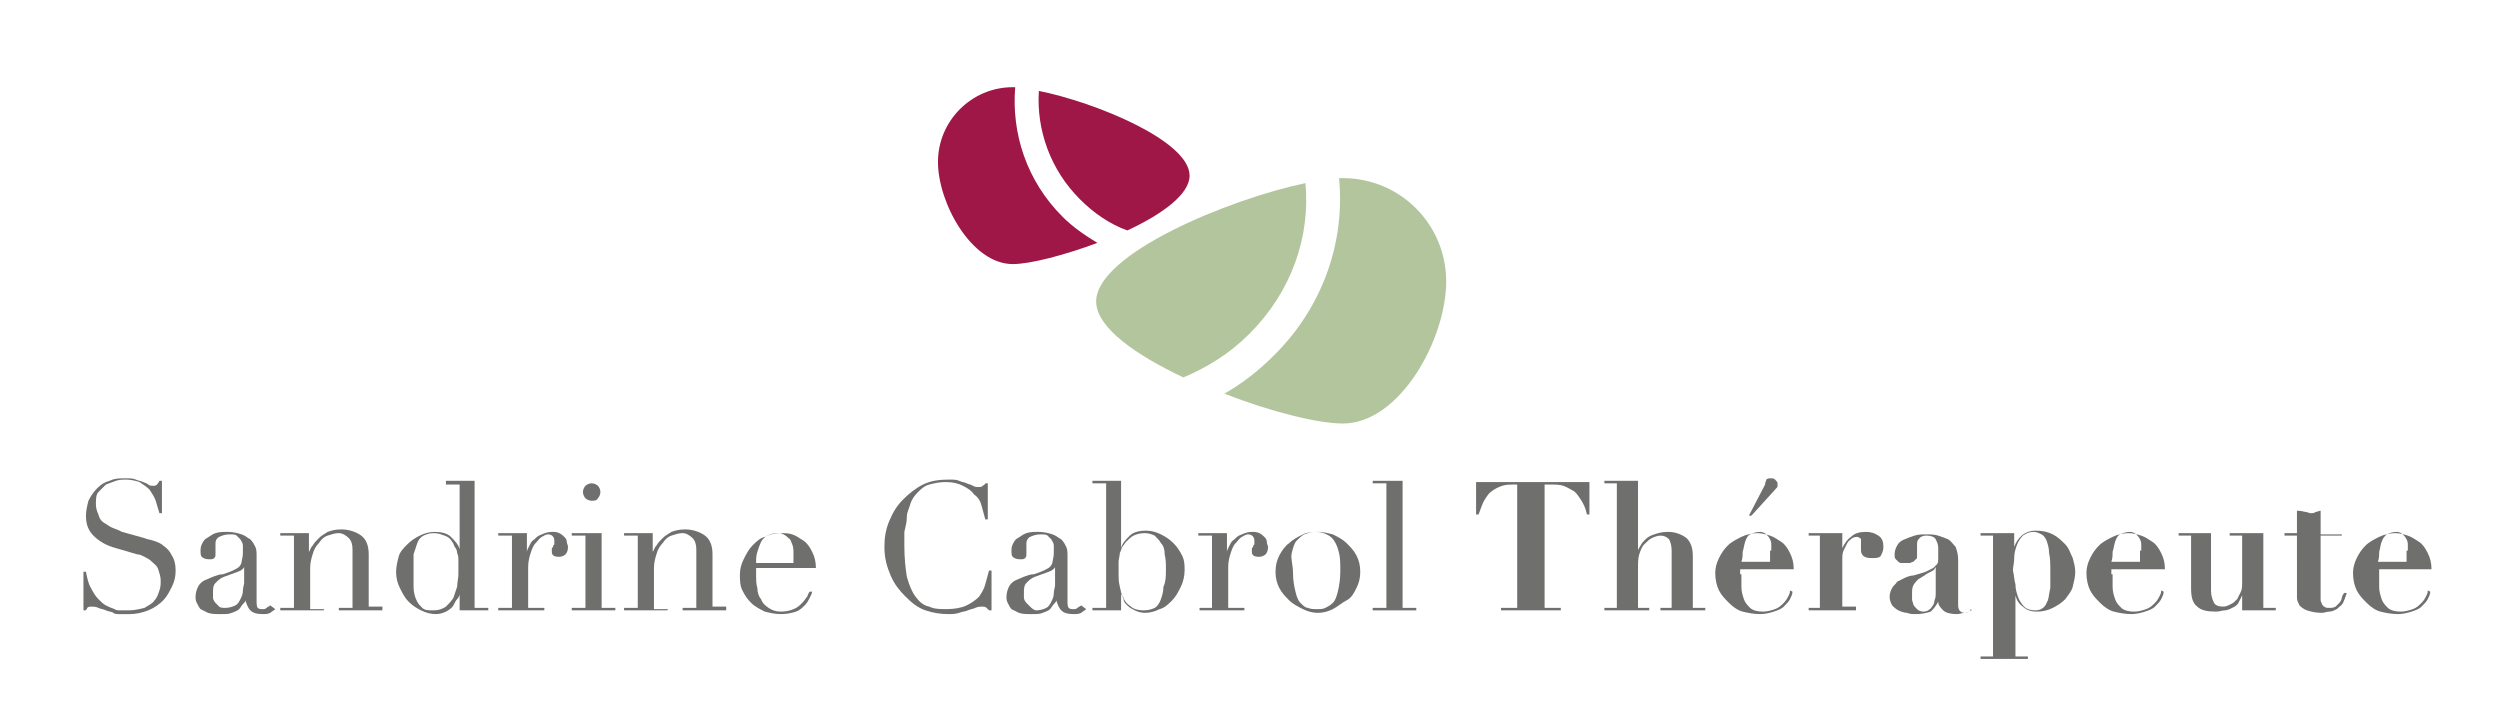 <?xml version="1.0" encoding="utf-8"?>
<!-- Generator: Adobe Illustrator 24.3.0, SVG Export Plug-In . SVG Version: 6.00 Build 0)  -->
<svg version="1.1" id="Calque_1" xmlns="http://www.w3.org/2000/svg" xmlns:xlink="http://www.w3.org/1999/xlink" x="0px" y="0px"
	 viewBox="0 0 200.7 56.8" style="enable-background:new 0 0 200.7 56.8;" xml:space="preserve">
<style type="text/css">
	.st0{enable-background:new    ;}
	.st1{fill:#6F6F6E;}
	.st2{fill:#9E1747;}
	.st3{fill:#B2C59D;}
</style>
<g>
	<g class="st0">
		<path class="st1" d="M6.7,45.9h0.2c0.1,0.5,0.2,1,0.4,1.3c0.2,0.4,0.4,0.7,0.6,0.9s0.4,0.4,0.6,0.5c0.2,0.1,0.4,0.2,0.7,0.3
			C9.3,49,9.5,49,9.7,49s0.4,0,0.6,0c0.5,0,0.9-0.1,1.3-0.2c0.3-0.2,0.6-0.3,0.8-0.6c0.2-0.2,0.3-0.5,0.4-0.8
			c0.1-0.3,0.1-0.5,0.1-0.8c0-0.3-0.1-0.6-0.2-0.9s-0.3-0.4-0.5-0.6c-0.2-0.2-0.4-0.3-0.6-0.4c-0.2-0.1-0.4-0.2-0.6-0.2l-1.7-0.5
			c-0.8-0.2-1.4-0.6-1.8-1s-0.6-0.9-0.6-1.6c0-0.4,0.1-0.8,0.2-1.2c0.2-0.4,0.4-0.7,0.7-1c0.3-0.3,0.6-0.5,1-0.6
			c0.4-0.2,0.8-0.2,1.3-0.2c0.3,0,0.6,0,0.8,0.1c0.2,0.1,0.4,0.1,0.6,0.2c0.2,0.1,0.3,0.1,0.4,0.2c0.1,0.1,0.3,0.1,0.4,0.1
			c0.1,0,0.2,0,0.3-0.1c0,0,0.1-0.1,0.2-0.3H13v2.6h-0.2c-0.1-0.3-0.2-0.7-0.3-1c-0.1-0.3-0.3-0.6-0.5-0.9c-0.2-0.2-0.5-0.4-0.8-0.6
			c-0.3-0.1-0.7-0.2-1.1-0.2c-0.2,0-0.5,0-0.8,0.1s-0.5,0.2-0.8,0.3c-0.2,0.2-0.4,0.4-0.6,0.6s-0.2,0.6-0.2,1c0,0.3,0.1,0.6,0.2,0.8
			C8,41.7,8.2,41.9,8.4,42s0.4,0.3,0.7,0.4s0.5,0.2,0.7,0.3l1.8,0.5c0.2,0.1,0.4,0.1,0.7,0.2s0.6,0.2,0.8,0.4
			c0.3,0.2,0.5,0.4,0.7,0.8c0.2,0.3,0.3,0.7,0.3,1.2c0,0.5-0.1,0.9-0.3,1.3s-0.4,0.8-0.7,1.1s-0.7,0.6-1.2,0.8
			c-0.5,0.2-1,0.3-1.5,0.3c-0.2,0-0.4,0-0.5,0c-0.2,0-0.3,0-0.4,0c-0.1,0-0.3,0-0.4-0.1S8.7,49.1,8.5,49c-0.2-0.1-0.4-0.1-0.6-0.2
			c-0.2-0.1-0.4-0.1-0.6-0.1c-0.1,0-0.2,0-0.3,0.1C7,48.9,6.9,48.9,6.9,49H6.7V45.9z"/>
		<path class="st1" d="M22.1,48.9c-0.1,0.1-0.3,0.2-0.4,0.3c-0.2,0.1-0.4,0.1-0.6,0.1c-0.5,0-0.8-0.1-1-0.3
			c-0.2-0.2-0.3-0.5-0.4-0.8h0c0,0.1-0.1,0.2-0.2,0.3c-0.1,0.1-0.2,0.3-0.3,0.4c-0.1,0.1-0.3,0.2-0.6,0.3c-0.2,0.1-0.5,0.1-0.9,0.1
			c-0.4,0-0.7,0-1-0.1c-0.2-0.1-0.4-0.2-0.6-0.3c-0.1-0.1-0.2-0.3-0.3-0.5s-0.1-0.3-0.1-0.5c0-0.3,0.1-0.6,0.2-0.8
			c0.1-0.2,0.3-0.4,0.5-0.5c0.2-0.1,0.5-0.2,0.7-0.3c0.3-0.1,0.5-0.2,0.8-0.2c0.3-0.1,0.6-0.2,0.8-0.3c0.2-0.1,0.4-0.2,0.5-0.3
			c0.1-0.1,0.2-0.3,0.2-0.4s0.1-0.4,0.1-0.7c0-0.2,0-0.4,0-0.6c0-0.2-0.1-0.3-0.2-0.5c-0.1-0.1-0.2-0.2-0.3-0.3s-0.3-0.1-0.6-0.1
			c-0.3,0-0.6,0.1-0.8,0.2c-0.2,0.1-0.3,0.3-0.3,0.5c0,0.2,0,0.3,0,0.5s0,0.3,0,0.4c0,0.1,0,0.2-0.1,0.3c-0.1,0.1-0.2,0.1-0.4,0.1
			c-0.3,0-0.5-0.1-0.6-0.2c-0.1-0.1-0.1-0.3-0.1-0.4c0-0.2,0-0.4,0.1-0.6c0.1-0.2,0.2-0.4,0.4-0.5c0.2-0.1,0.4-0.3,0.7-0.4
			c0.3-0.1,0.6-0.1,1-0.1c0.4,0,0.8,0.1,1.1,0.2c0.3,0.1,0.5,0.3,0.7,0.4c0.2,0.2,0.3,0.4,0.4,0.6c0.1,0.2,0.1,0.5,0.1,0.7v3.6
			c0,0.3,0,0.5,0.1,0.6c0.1,0.1,0.2,0.1,0.4,0.1c0.1,0,0.2,0,0.3-0.1s0.2-0.1,0.3-0.2L22.1,48.9z M19.6,45.5L19.6,45.5
			c0,0.1-0.2,0.3-0.5,0.4L18,46.3c-0.3,0.1-0.5,0.3-0.7,0.5c-0.2,0.2-0.2,0.5-0.2,0.8c0,0.1,0,0.3,0,0.4s0.1,0.3,0.2,0.4
			c0.1,0.1,0.2,0.2,0.3,0.3s0.3,0.1,0.5,0.1c0.3,0,0.6-0.1,0.8-0.2c0.2-0.1,0.3-0.3,0.4-0.5c0.1-0.2,0.2-0.4,0.2-0.7
			c0-0.2,0.1-0.5,0.1-0.6V45.5z"/>
		<path class="st1" d="M22.5,48.8h1.1V43h-1.1v-0.2h2.3v1.5h0c0.1-0.1,0.1-0.3,0.3-0.5c0.1-0.2,0.3-0.4,0.5-0.6
			c0.2-0.2,0.4-0.3,0.7-0.5c0.3-0.1,0.6-0.2,1.1-0.2c0.6,0,1.2,0.2,1.6,0.5c0.4,0.3,0.6,0.8,0.6,1.5v4.2h1.1V49h-3.5v-0.2h1.1v-4.7
			c0-0.4-0.1-0.7-0.3-0.9c-0.2-0.2-0.5-0.4-0.8-0.4c-0.3,0-0.6,0.1-0.9,0.2c-0.3,0.1-0.5,0.3-0.7,0.6c-0.2,0.2-0.4,0.5-0.5,0.9
			c-0.1,0.3-0.2,0.7-0.2,1.1v3.3H26V49h-3.5V48.8z"/>
		<path class="st1" d="M35.7,38.6h2.4v10.2h1.1V49h-2.3v-1.3h0c0,0.1-0.1,0.3-0.2,0.4s-0.2,0.3-0.3,0.5S36,49,35.8,49.1
			c-0.2,0.1-0.5,0.2-0.8,0.2c-0.4,0-0.8-0.1-1.2-0.3c-0.4-0.2-0.7-0.4-1-0.7c-0.3-0.3-0.5-0.7-0.7-1.1c-0.2-0.4-0.3-0.8-0.3-1.3
			c0-0.4,0.1-0.8,0.2-1.2s0.4-0.7,0.7-1s0.6-0.5,1-0.7c0.4-0.2,0.8-0.3,1.2-0.3c0.5,0,1,0.1,1.3,0.4c0.3,0.3,0.6,0.6,0.7,1h0v-5.2
			h-1.1V38.6z M33.2,45.7c0,0.5,0,1,0,1.4c0,0.4,0.1,0.8,0.2,1c0.1,0.3,0.3,0.5,0.5,0.7s0.5,0.2,0.9,0.2c0.4,0,0.7-0.1,1-0.3
			c0.2-0.2,0.4-0.4,0.6-0.7c0.1-0.3,0.2-0.6,0.3-0.9c0-0.3,0.1-0.7,0.1-1c0-0.4,0-0.7,0-1c0-0.3,0-0.5-0.1-0.7
			c0-0.2-0.1-0.4-0.2-0.5c-0.1-0.2-0.1-0.3-0.2-0.4c-0.1-0.2-0.3-0.4-0.6-0.5s-0.5-0.2-0.9-0.2c-0.3,0-0.6,0.1-0.8,0.2
			c-0.2,0.1-0.4,0.3-0.5,0.6c-0.1,0.3-0.2,0.6-0.3,0.9C33.2,44.9,33.2,45.3,33.2,45.7z"/>
		<path class="st1" d="M40,48.8h1.1V43H40v-0.2h2.3v1.5h0c0-0.1,0.1-0.3,0.2-0.5c0.1-0.2,0.2-0.4,0.4-0.5c0.2-0.2,0.3-0.3,0.6-0.4
			c0.2-0.1,0.5-0.2,0.8-0.2c0.2,0,0.4,0,0.6,0.1s0.3,0.2,0.4,0.3c0.1,0.1,0.2,0.2,0.2,0.4c0,0.1,0.1,0.3,0.1,0.4
			c0,0.3-0.1,0.5-0.2,0.6c-0.1,0.1-0.3,0.2-0.5,0.2c-0.4,0-0.6-0.1-0.6-0.4c0-0.1,0-0.2,0-0.2c0-0.1,0-0.1,0.1-0.2
			c0-0.1,0-0.1,0.1-0.2c0-0.1,0-0.2,0-0.3c0-0.3-0.2-0.5-0.5-0.5c-0.2,0-0.3,0.1-0.5,0.2c-0.2,0.1-0.3,0.3-0.5,0.5s-0.3,0.5-0.4,0.8
			c-0.1,0.3-0.2,0.7-0.2,1.1v3.3h1.3V49H40V48.8z"/>
		<path class="st1" d="M45.9,48.8H47V43h-1.1v-0.2h2.4v6h1.1V49h-3.5V48.8z M46.8,39.5c0-0.2,0.1-0.4,0.2-0.5
			c0.1-0.1,0.3-0.2,0.5-0.2c0.2,0,0.4,0.1,0.5,0.2c0.1,0.1,0.2,0.3,0.2,0.5s-0.1,0.4-0.2,0.5c-0.1,0.2-0.3,0.2-0.5,0.2
			c-0.2,0-0.4-0.1-0.5-0.2C46.9,39.9,46.8,39.7,46.8,39.5z"/>
		<path class="st1" d="M50.1,48.8h1.1V43h-1.1v-0.2h2.3v1.5h0c0.1-0.1,0.1-0.3,0.3-0.5c0.1-0.2,0.3-0.4,0.5-0.6
			c0.2-0.2,0.4-0.3,0.7-0.5c0.3-0.1,0.6-0.2,1.1-0.2c0.6,0,1.2,0.2,1.6,0.5c0.4,0.3,0.6,0.8,0.6,1.5v4.2h1.1V49h-3.5v-0.2h1.1v-4.7
			c0-0.4-0.1-0.7-0.3-0.9c-0.2-0.2-0.5-0.4-0.8-0.4c-0.3,0-0.6,0.1-0.9,0.2c-0.3,0.1-0.5,0.3-0.7,0.6c-0.2,0.2-0.4,0.5-0.5,0.9
			c-0.1,0.3-0.2,0.7-0.2,1.1v3.3h1.1V49h-3.5V48.8z"/>
		<path class="st1" d="M60.7,45.5c0,0.1,0,0.2,0,0.3c0,0.1,0,0.2,0,0.4c0,0.3,0,0.7,0.1,1c0,0.3,0.1,0.7,0.3,0.9
			c0.1,0.3,0.3,0.5,0.6,0.7c0.3,0.2,0.6,0.3,1,0.3s0.8-0.1,1-0.2c0.3-0.1,0.5-0.3,0.7-0.5s0.3-0.4,0.4-0.5c0.1-0.2,0.1-0.3,0.2-0.4
			l0.2,0c0,0.1-0.1,0.3-0.2,0.5c-0.1,0.2-0.2,0.4-0.4,0.6c-0.2,0.2-0.4,0.4-0.7,0.5c-0.3,0.1-0.7,0.2-1.2,0.2
			c-0.5,0-0.9-0.1-1.3-0.2c-0.4-0.2-0.8-0.4-1.1-0.7s-0.5-0.6-0.7-1s-0.2-0.8-0.2-1.3c0-0.4,0.1-0.8,0.3-1.2
			c0.2-0.4,0.4-0.8,0.7-1.1c0.3-0.3,0.6-0.6,1-0.7c0.4-0.2,0.8-0.3,1.3-0.3c0.3,0,0.6,0,0.9,0.1c0.3,0.1,0.6,0.3,0.9,0.5
			c0.3,0.2,0.5,0.5,0.7,0.9c0.2,0.4,0.3,0.8,0.3,1.3H60.7z M63.7,45.3c0-0.1,0-0.3,0-0.4c0-0.1,0-0.2,0-0.4c0-0.3,0-0.6-0.1-0.8
			c-0.1-0.2-0.1-0.4-0.3-0.5c-0.1-0.1-0.2-0.2-0.4-0.3s-0.3-0.1-0.5-0.1c-0.3,0-0.6,0.1-0.8,0.2c-0.2,0.1-0.4,0.3-0.5,0.5
			s-0.2,0.5-0.3,0.8c-0.1,0.3-0.1,0.6-0.1,0.9H63.7z"/>
		<path class="st1" d="M79.6,49h-0.2c-0.1-0.1-0.1-0.1-0.2-0.2c-0.1-0.1-0.2-0.1-0.4-0.1c-0.1,0-0.3,0-0.5,0.1
			c-0.2,0.1-0.4,0.1-0.6,0.2c-0.2,0.1-0.5,0.1-0.7,0.2c-0.3,0.1-0.6,0.1-0.9,0.1c-0.6,0-1.2-0.1-1.8-0.3c-0.6-0.2-1.1-0.6-1.6-1.1
			c-0.5-0.5-0.9-1-1.2-1.7S71,44.8,71,43.9c0-0.7,0.1-1.4,0.4-2.1c0.3-0.7,0.6-1.2,1.1-1.7c0.5-0.5,1-0.9,1.6-1.2
			c0.6-0.3,1.3-0.4,2.1-0.4c0.3,0,0.6,0,0.8,0.1c0.2,0.1,0.4,0.1,0.6,0.2c0.2,0.1,0.4,0.1,0.5,0.2c0.2,0.1,0.3,0.1,0.4,0.1
			c0.2,0,0.3,0,0.4-0.1c0.1-0.1,0.2-0.1,0.2-0.2h0.2v2.9h-0.2c-0.1-0.4-0.2-0.7-0.3-1.1c-0.1-0.4-0.3-0.7-0.6-0.9
			c-0.2-0.3-0.5-0.5-0.9-0.7c-0.4-0.2-0.8-0.3-1.4-0.3c-0.5,0-0.9,0.1-1.3,0.2s-0.7,0.4-0.9,0.6c-0.3,0.3-0.5,0.6-0.6,0.9
			c-0.1,0.4-0.3,0.7-0.3,1.1s-0.1,0.8-0.2,1.2c0,0.4,0,0.8,0,1.1c0,1,0.1,1.9,0.2,2.5c0.2,0.7,0.4,1.2,0.7,1.6
			c0.3,0.4,0.6,0.7,1.1,0.8c0.4,0.2,0.9,0.2,1.4,0.2c0.6,0,1.2-0.1,1.6-0.3c0.4-0.2,0.7-0.4,1-0.7c0.2-0.3,0.4-0.6,0.5-1
			c0.1-0.4,0.2-0.7,0.3-1.1h0.2V49z"/>
		<path class="st1" d="M87.2,48.9c-0.1,0.1-0.3,0.2-0.4,0.3c-0.2,0.1-0.4,0.1-0.6,0.1c-0.5,0-0.8-0.1-1-0.3
			c-0.2-0.2-0.3-0.5-0.4-0.8h0c0,0.1-0.1,0.2-0.2,0.3c-0.1,0.1-0.2,0.3-0.3,0.4c-0.1,0.1-0.3,0.2-0.6,0.3c-0.2,0.1-0.5,0.1-0.9,0.1
			c-0.4,0-0.7,0-1-0.1c-0.2-0.1-0.4-0.2-0.6-0.3c-0.1-0.1-0.2-0.3-0.3-0.5s-0.1-0.3-0.1-0.5c0-0.3,0.1-0.6,0.2-0.8
			c0.1-0.2,0.3-0.4,0.5-0.5c0.2-0.1,0.5-0.2,0.7-0.3c0.3-0.1,0.5-0.2,0.8-0.2c0.3-0.1,0.6-0.2,0.8-0.3c0.2-0.1,0.4-0.2,0.5-0.3
			c0.1-0.1,0.2-0.3,0.2-0.4s0.1-0.4,0.1-0.7c0-0.2,0-0.4,0-0.6c0-0.2-0.1-0.3-0.2-0.5c-0.1-0.1-0.2-0.2-0.3-0.3s-0.3-0.1-0.6-0.1
			c-0.3,0-0.6,0.1-0.8,0.2c-0.2,0.1-0.3,0.3-0.3,0.5c0,0.2,0,0.3,0,0.5s0,0.3,0,0.4c0,0.1,0,0.2-0.1,0.3c-0.1,0.1-0.2,0.1-0.4,0.1
			c-0.3,0-0.5-0.1-0.6-0.2c-0.1-0.1-0.1-0.3-0.1-0.4c0-0.2,0-0.4,0.1-0.6c0.1-0.2,0.2-0.4,0.4-0.5c0.2-0.1,0.4-0.3,0.7-0.4
			c0.3-0.1,0.6-0.1,1-0.1c0.4,0,0.8,0.1,1.1,0.2c0.3,0.1,0.5,0.3,0.7,0.4c0.2,0.2,0.3,0.4,0.4,0.6c0.1,0.2,0.1,0.5,0.1,0.7v3.6
			c0,0.3,0,0.5,0.1,0.6c0.1,0.1,0.2,0.1,0.4,0.1c0.1,0,0.2,0,0.3-0.1s0.2-0.1,0.3-0.2L87.2,48.9z M84.7,45.5L84.7,45.5
			c0,0.1-0.2,0.3-0.5,0.4l-1.1,0.4c-0.3,0.1-0.5,0.3-0.7,0.5c-0.2,0.2-0.2,0.5-0.2,0.8c0,0.1,0,0.3,0,0.4s0.1,0.3,0.2,0.4
			c0.1,0.1,0.2,0.2,0.3,0.3S83,49,83.2,49c0.3,0,0.6-0.1,0.8-0.2c0.2-0.1,0.3-0.3,0.4-0.5c0.1-0.2,0.2-0.4,0.2-0.7
			c0-0.2,0.1-0.5,0.1-0.6V45.5z"/>
		<path class="st1" d="M87.7,48.8h1.1v-10h-1.1v-0.2H90V44h0c0.1-0.4,0.4-0.7,0.7-1c0.3-0.3,0.8-0.4,1.3-0.4c0.4,0,0.8,0.1,1.2,0.3
			c0.4,0.2,0.7,0.4,1,0.7c0.3,0.3,0.5,0.6,0.7,1c0.2,0.4,0.2,0.8,0.2,1.2c0,0.4-0.1,0.9-0.3,1.3c-0.2,0.4-0.4,0.8-0.7,1.1
			c-0.3,0.3-0.6,0.6-1,0.7c-0.4,0.2-0.8,0.3-1.2,0.3c-0.3,0-0.6-0.1-0.8-0.2c-0.2-0.1-0.4-0.2-0.6-0.4s-0.3-0.3-0.3-0.5
			c-0.1-0.2-0.1-0.3-0.2-0.4h0V49h-2.3V48.8z M93.6,45.7c0-0.4,0-0.8-0.1-1.2c0-0.4-0.1-0.7-0.3-0.9c-0.1-0.2-0.3-0.4-0.5-0.6
			c-0.2-0.1-0.5-0.2-0.8-0.2c-0.4,0-0.7,0.1-0.9,0.2s-0.4,0.3-0.6,0.5c-0.1,0.1-0.2,0.3-0.3,0.4c-0.1,0.2-0.1,0.3-0.2,0.5
			c0,0.2-0.1,0.5-0.1,0.7c0,0.3,0,0.6,0,1c0,0.3,0,0.6,0.1,1s0.1,0.6,0.3,0.9c0.1,0.3,0.3,0.5,0.6,0.7c0.2,0.2,0.6,0.3,1,0.3
			c0.4,0,0.7-0.1,0.9-0.2s0.4-0.4,0.5-0.7c0.1-0.3,0.2-0.6,0.2-1C93.6,46.7,93.6,46.2,93.6,45.7z"/>
		<path class="st1" d="M96.2,48.8h1.1V43h-1.1v-0.2h2.3v1.5h0c0-0.1,0.1-0.3,0.2-0.5c0.1-0.2,0.2-0.4,0.4-0.5
			c0.2-0.2,0.3-0.3,0.6-0.4c0.2-0.1,0.5-0.2,0.8-0.2c0.2,0,0.4,0,0.6,0.1c0.2,0.1,0.3,0.2,0.4,0.3c0.1,0.1,0.2,0.2,0.2,0.4
			s0.1,0.3,0.1,0.4c0,0.3-0.1,0.5-0.2,0.6s-0.3,0.2-0.5,0.2c-0.4,0-0.6-0.1-0.6-0.4c0-0.1,0-0.2,0-0.2c0-0.1,0-0.1,0.1-0.2
			c0-0.1,0-0.1,0.1-0.2c0-0.1,0-0.2,0-0.3c0-0.3-0.2-0.5-0.5-0.5c-0.2,0-0.3,0.1-0.5,0.2c-0.2,0.1-0.3,0.3-0.5,0.5s-0.3,0.5-0.4,0.8
			c-0.1,0.3-0.2,0.7-0.2,1.1v3.3h1.3V49h-3.6V48.8z"/>
		<path class="st1" d="M102.4,45.9c0-0.5,0.1-0.9,0.3-1.3c0.2-0.4,0.5-0.8,0.8-1c0.3-0.3,0.7-0.5,1.1-0.7s0.8-0.2,1.2-0.2
			s0.8,0.1,1.2,0.2c0.4,0.2,0.8,0.4,1.1,0.7c0.3,0.3,0.6,0.6,0.8,1c0.2,0.4,0.3,0.8,0.3,1.3c0,0.5-0.1,0.9-0.3,1.3
			c-0.2,0.4-0.4,0.8-0.8,1s-0.7,0.5-1.1,0.7s-0.8,0.3-1.2,0.3s-0.8-0.1-1.2-0.3s-0.8-0.4-1.1-0.7s-0.6-0.6-0.8-1
			C102.5,46.8,102.4,46.4,102.4,45.9z M103.8,45.9c0,0.7,0.1,1.2,0.2,1.6c0.1,0.4,0.2,0.7,0.4,0.9c0.2,0.2,0.4,0.4,0.6,0.4
			c0.2,0.1,0.5,0.1,0.7,0.1c0.3,0,0.5,0,0.7-0.1c0.2-0.1,0.4-0.2,0.6-0.4s0.3-0.5,0.4-0.9c0.1-0.4,0.2-1,0.2-1.6
			c0-0.6,0-1.1-0.1-1.5s-0.2-0.7-0.4-1s-0.4-0.4-0.6-0.5c-0.2-0.1-0.5-0.2-0.9-0.2s-0.6,0.1-0.9,0.2c-0.2,0.1-0.4,0.3-0.6,0.5
			s-0.3,0.6-0.4,1S103.8,45.4,103.8,45.9z"/>
		<path class="st1" d="M110.2,48.8h1.1v-10h-1.1v-0.2h2.4v10.2h1.1V49h-3.5V48.8z"/>
	</g>
	<g class="st0">
		<path class="st1" d="M121.6,38.9c-0.4,0-0.7,0-1,0.1c-0.3,0.1-0.5,0.2-0.8,0.4s-0.4,0.4-0.6,0.7c-0.2,0.3-0.3,0.7-0.5,1.2h-0.2
			v-2.6h9.1v2.6h-0.2c-0.1-0.5-0.3-0.9-0.5-1.2s-0.4-0.6-0.6-0.7s-0.5-0.3-0.8-0.4c-0.3-0.1-0.6-0.1-1-0.1h-0.5v9.9h1.3V49h-4.8
			v-0.2h1.3v-9.9H121.6z"/>
		<path class="st1" d="M129.8,48.8v-10h-1v-0.2h2.7v5.6h0c0-0.1,0.1-0.2,0.2-0.4c0.1-0.2,0.2-0.3,0.4-0.5c0.2-0.2,0.4-0.3,0.7-0.4
			c0.3-0.1,0.6-0.2,1.1-0.2c0.6,0,1.1,0.2,1.5,0.5c0.4,0.4,0.5,0.9,0.5,1.5v4.1h1V49h-3.6v-0.2h0.9v-4.6c0-0.4-0.1-0.7-0.2-0.9
			c-0.2-0.2-0.4-0.3-0.7-0.3c-0.2,0-0.5,0.1-0.7,0.2c-0.2,0.1-0.4,0.3-0.6,0.5s-0.3,0.5-0.4,0.8c-0.1,0.3-0.1,0.7-0.1,1.2v3.1h0.9
			V49h-3.6v-0.2H129.8z"/>
		<path class="st1" d="M139.8,46.1c0,0.3,0,0.7,0,1c0,0.4,0.1,0.7,0.2,1s0.3,0.5,0.5,0.7c0.2,0.2,0.6,0.3,1,0.3c0.4,0,0.7-0.1,1-0.2
			s0.5-0.3,0.7-0.5c0.2-0.2,0.3-0.4,0.4-0.6c0.1-0.2,0.1-0.3,0.1-0.4l0.2,0.1c0,0.2-0.1,0.4-0.2,0.6c-0.1,0.2-0.3,0.4-0.5,0.6
			c-0.2,0.2-0.5,0.3-0.8,0.4c-0.3,0.1-0.7,0.2-1.1,0.2c-0.5,0-1-0.1-1.4-0.2c-0.4-0.1-0.8-0.4-1.1-0.7c-0.3-0.3-0.6-0.6-0.8-1
			c-0.2-0.4-0.3-0.9-0.3-1.4c0-0.4,0.1-0.8,0.3-1.2c0.2-0.4,0.4-0.7,0.7-1c0.3-0.3,0.7-0.5,1.1-0.7s0.9-0.3,1.3-0.3
			c0.3,0,0.7,0.1,1,0.2c0.3,0.1,0.6,0.3,0.9,0.5c0.3,0.2,0.5,0.5,0.7,0.9c0.2,0.4,0.3,0.8,0.3,1.3h-4.3V46.1z M142.2,44.2
			c0-0.1,0-0.2,0-0.4s0-0.3-0.1-0.5c-0.1-0.2-0.2-0.3-0.3-0.4c-0.1-0.1-0.3-0.2-0.5-0.2c-0.3,0-0.6,0.1-0.8,0.2s-0.3,0.3-0.4,0.6
			s-0.1,0.5-0.2,0.8c0,0.3,0,0.5-0.1,0.8h2.3V44.2z M141.8,38.5c0.1-0.1,0.2-0.1,0.4-0.1c0.1,0,0.2,0,0.3,0.1
			c0.1,0.1,0.2,0.2,0.2,0.3c0,0,0,0.1,0,0.2c0,0.1,0,0.1-0.1,0.2l-2,2.2h-0.2l1.3-2.5C141.7,38.7,141.8,38.6,141.8,38.5z"/>
		<path class="st1" d="M147.9,42.8V44h0c0.2-0.4,0.4-0.7,0.7-0.9c0.3-0.3,0.7-0.4,1.2-0.4c0.4,0,0.7,0.1,1,0.3
			c0.3,0.2,0.4,0.5,0.4,0.9c0,0.3-0.1,0.5-0.2,0.7s-0.4,0.2-0.7,0.2c-0.2,0-0.4,0-0.6-0.1s-0.3-0.3-0.3-0.5c0,0,0-0.1,0-0.2
			c0-0.1,0-0.1,0-0.2c0-0.1,0-0.2,0-0.2c0-0.1,0-0.1,0-0.1c0-0.1,0-0.1,0-0.2s-0.1-0.1-0.1-0.1c0,0-0.1-0.1-0.2-0.1
			c-0.1,0-0.2,0-0.4,0.1c-0.1,0.1-0.3,0.2-0.4,0.4c-0.1,0.2-0.2,0.4-0.3,0.6s-0.1,0.5-0.1,0.8v3.7h1.1V49h-3.8v-0.2h0.9V43h-0.9
			v-0.2H147.9z"/>
		<path class="st1" d="M157.8,49.2c-0.3,0-0.5,0.1-0.7,0.1c-0.5,0-0.9-0.1-1.1-0.3s-0.4-0.4-0.4-0.7h0c-0.2,0.4-0.4,0.6-0.6,0.8
			c-0.3,0.1-0.7,0.2-1.2,0.2c-0.2,0-0.5,0-0.7-0.1c-0.2,0-0.5-0.1-0.7-0.2c-0.2-0.1-0.4-0.3-0.5-0.4c-0.1-0.2-0.2-0.4-0.2-0.7
			c0-0.3,0.1-0.5,0.2-0.7c0.1-0.2,0.3-0.3,0.4-0.5c0.2-0.1,0.4-0.2,0.6-0.3s0.5-0.2,0.7-0.2c0.4-0.1,0.7-0.2,1-0.3
			c0.2-0.1,0.4-0.2,0.6-0.3c0.1-0.1,0.2-0.2,0.3-0.3c0.1-0.1,0.1-0.3,0.1-0.4v-0.9c0-0.3-0.1-0.5-0.2-0.7c-0.1-0.2-0.4-0.3-0.7-0.3
			c-0.2,0-0.4,0-0.6,0.2s-0.2,0.3-0.2,0.6c0,0,0,0.1,0,0.2s0,0.2,0,0.2c0,0.1,0,0.2,0,0.2s0,0.1,0,0.2c0,0.1,0,0.3-0.1,0.3
			c-0.1,0.1-0.1,0.1-0.2,0.2c-0.1,0-0.2,0.1-0.3,0.1c-0.1,0-0.2,0-0.3,0c-0.1,0-0.2,0-0.3,0c-0.1,0-0.2,0-0.3-0.1s-0.1-0.1-0.2-0.2
			c-0.1-0.1-0.1-0.2-0.1-0.4c0-0.3,0.1-0.5,0.2-0.7c0.1-0.2,0.3-0.4,0.6-0.5c0.2-0.1,0.5-0.2,0.8-0.3c0.3-0.1,0.6-0.1,0.9-0.1
			c0.4,0,0.7,0,1,0.1s0.6,0.2,0.8,0.3s0.4,0.4,0.6,0.6c0.1,0.3,0.2,0.6,0.2,1v3.6c0,0.2,0,0.3,0.1,0.5c0.1,0.1,0.2,0.2,0.4,0.2
			c0.1,0,0.2,0,0.3-0.1c0.1,0,0.2-0.1,0.2-0.2l0.1,0.1C158.2,49,158,49.1,157.8,49.2z M155.4,45.5c0,0.1-0.1,0.1-0.1,0.2
			c-0.1,0.1-0.1,0.1-0.3,0.2c-0.2,0.1-0.4,0.2-0.5,0.3c-0.2,0.1-0.3,0.2-0.5,0.3c-0.1,0.1-0.3,0.3-0.4,0.5c-0.1,0.2-0.1,0.4-0.1,0.7
			c0,0.1,0,0.3,0,0.4c0,0.2,0.1,0.3,0.1,0.4s0.2,0.3,0.3,0.4c0.1,0.1,0.3,0.2,0.5,0.2c0.1,0,0.2,0,0.4-0.1c0.1-0.1,0.2-0.1,0.3-0.3
			c0.1-0.1,0.2-0.3,0.2-0.5c0.1-0.2,0.1-0.4,0.1-0.7L155.4,45.5L155.4,45.5z"/>
		<path class="st1" d="M159,43v-0.2h2.7v1.1h0c0.3-0.8,0.9-1.3,1.7-1.3c0.6,0,1,0.1,1.4,0.3c0.4,0.2,0.7,0.5,1,0.8
			c0.3,0.3,0.4,0.7,0.6,1.1c0.1,0.4,0.2,0.7,0.2,1.1c0,0.4-0.1,0.8-0.2,1.2s-0.4,0.7-0.6,1c-0.3,0.3-0.6,0.5-1,0.7
			c-0.4,0.2-0.8,0.3-1.3,0.3c-0.4,0-0.8-0.1-1.1-0.4c-0.3-0.2-0.5-0.5-0.6-0.9h0v4.9h1v0.2H159v-0.2h1V43H159z M161.8,46.9
			c0,0.4,0.1,0.7,0.2,1c0.1,0.3,0.3,0.6,0.5,0.8c0.2,0.2,0.5,0.3,0.9,0.3c0.3,0,0.5-0.1,0.6-0.2c0.2-0.1,0.3-0.4,0.4-0.6
			c0.1-0.3,0.1-0.6,0.2-1c0-0.4,0-0.8,0-1.3c0-0.6,0-1.1-0.1-1.5c0-0.4-0.1-0.7-0.2-1c-0.1-0.2-0.2-0.4-0.4-0.5
			c-0.2-0.1-0.4-0.2-0.6-0.2c-0.4,0-0.6,0.1-0.9,0.3c-0.2,0.2-0.4,0.5-0.5,0.8c-0.1,0.3-0.2,0.6-0.2,1c0,0.4-0.1,0.7-0.1,1
			C161.7,46.2,161.7,46.6,161.8,46.9z"/>
		<path class="st1" d="M169.6,46.1c0,0.3,0,0.7,0,1c0,0.4,0.1,0.7,0.2,1s0.3,0.5,0.5,0.7c0.2,0.2,0.6,0.3,1,0.3c0.4,0,0.7-0.1,1-0.2
			s0.5-0.3,0.7-0.5c0.2-0.2,0.3-0.4,0.4-0.6c0.1-0.2,0.1-0.3,0.1-0.4l0.2,0.1c0,0.2-0.1,0.4-0.2,0.6c-0.1,0.2-0.3,0.4-0.5,0.6
			c-0.2,0.2-0.5,0.3-0.8,0.4c-0.3,0.1-0.7,0.2-1.1,0.2c-0.5,0-1-0.1-1.4-0.2c-0.4-0.1-0.8-0.4-1.1-0.7c-0.3-0.3-0.6-0.6-0.8-1
			c-0.2-0.4-0.3-0.9-0.3-1.4c0-0.4,0.1-0.8,0.3-1.2c0.2-0.4,0.4-0.7,0.7-1c0.3-0.3,0.7-0.5,1.1-0.7s0.9-0.3,1.3-0.3
			c0.3,0,0.7,0.1,1,0.2c0.3,0.1,0.6,0.3,0.9,0.5c0.3,0.2,0.5,0.5,0.7,0.9c0.2,0.4,0.3,0.8,0.3,1.3h-4.3V46.1z M171.9,44.2
			c0-0.1,0-0.2,0-0.4s0-0.3-0.1-0.5c-0.1-0.2-0.2-0.3-0.3-0.4c-0.1-0.1-0.3-0.2-0.5-0.2c-0.3,0-0.6,0.1-0.8,0.2s-0.3,0.3-0.4,0.6
			s-0.1,0.5-0.2,0.8c0,0.3,0,0.5-0.1,0.8h2.3V44.2z"/>
		<path class="st1" d="M177.5,42.8v4.6c0,0.4,0.1,0.7,0.2,0.9c0.1,0.3,0.4,0.4,0.8,0.4c0.2,0,0.4-0.1,0.6-0.2
			c0.2-0.1,0.3-0.2,0.5-0.4c0.1-0.2,0.2-0.4,0.3-0.6c0.1-0.2,0.1-0.5,0.1-0.8V43h-1v-0.2h2.7v6h1V49H180v-1.2h0
			c-0.1,0.2-0.2,0.4-0.3,0.6s-0.3,0.3-0.5,0.4c-0.2,0.1-0.4,0.2-0.6,0.2s-0.4,0.1-0.7,0.1c-0.7,0-1.2-0.1-1.5-0.4
			c-0.4-0.3-0.5-0.8-0.5-1.5V43h-1v-0.2H177.5z"/>
		<path class="st1" d="M185.1,41.1c0.1,0,0.3,0.1,0.4,0.1s0.3,0,0.4-0.1c0.1,0,0.3-0.1,0.4-0.1v1.9h1.7V43h-1.7v4.8
			c0,0.1,0,0.3,0,0.4c0,0.1,0.1,0.2,0.1,0.3c0.1,0.1,0.1,0.2,0.2,0.2c0.1,0.1,0.2,0.1,0.4,0.1c0.2,0,0.3,0,0.5-0.1
			c0.1-0.1,0.2-0.2,0.3-0.3c0.1-0.1,0.2-0.3,0.2-0.4s0.1-0.3,0.2-0.4l0.2,0c-0.1,0.3-0.2,0.6-0.3,0.8c-0.1,0.2-0.3,0.3-0.5,0.5
			c-0.2,0.1-0.4,0.2-0.6,0.2c-0.2,0-0.4,0.1-0.6,0.1c-0.5,0-0.9-0.1-1.2-0.2c-0.3-0.1-0.5-0.3-0.6-0.4c-0.1-0.2-0.2-0.4-0.2-0.6
			c0-0.2,0-0.4,0-0.6V43h-1v-0.2h1V41C184.8,41,185,41.1,185.1,41.1z"/>
		<path class="st1" d="M191,46.1c0,0.3,0,0.7,0,1c0,0.4,0.1,0.7,0.2,1c0.1,0.3,0.3,0.5,0.5,0.7c0.2,0.2,0.6,0.3,1,0.3
			c0.4,0,0.7-0.1,1-0.2c0.3-0.1,0.5-0.3,0.7-0.5c0.2-0.2,0.3-0.4,0.4-0.6c0.1-0.2,0.1-0.3,0.1-0.4l0.2,0.1c0,0.2-0.1,0.4-0.2,0.6
			c-0.1,0.2-0.3,0.4-0.5,0.6c-0.2,0.2-0.5,0.3-0.8,0.4c-0.3,0.1-0.7,0.2-1.1,0.2c-0.5,0-1-0.1-1.4-0.2c-0.4-0.1-0.8-0.4-1.1-0.7
			c-0.3-0.3-0.6-0.6-0.8-1c-0.2-0.4-0.3-0.9-0.3-1.4c0-0.4,0.1-0.8,0.3-1.2s0.4-0.7,0.7-1c0.3-0.3,0.7-0.5,1.1-0.7
			c0.4-0.2,0.9-0.3,1.3-0.3c0.3,0,0.7,0.1,1,0.2c0.3,0.1,0.6,0.3,0.9,0.5c0.3,0.2,0.5,0.5,0.7,0.9c0.2,0.4,0.3,0.8,0.3,1.3H191V46.1
			z M193.3,44.2c0-0.1,0-0.2,0-0.4c0-0.2,0-0.3-0.1-0.5s-0.2-0.3-0.3-0.4c-0.1-0.1-0.3-0.2-0.5-0.2c-0.3,0-0.6,0.1-0.8,0.2
			c-0.2,0.2-0.3,0.3-0.4,0.6c-0.1,0.2-0.1,0.5-0.2,0.8c0,0.3,0,0.5-0.1,0.8h2.3V44.2z"/>
	</g>
	<path class="st2" d="M86.7,16c1.1,1.1,2.4,2,3.8,2.5c2.8-1.3,5-2.9,5-4.4c0-2.8-7.6-5.9-12.1-6.8C83.2,10.4,84.3,13.6,86.7,16z"/>
	<path class="st2" d="M81.5,7c-0.1,0-0.2,0-0.2,0c-3.3,0-6,2.7-6,6s2.7,8.2,6,8.2c1.4,0,4.1-0.7,6.8-1.7c-1-0.6-2-1.3-2.8-2.1
		C82.4,14.5,81.2,10.7,81.5,7z"/>
	<path class="st3" d="M100.3,26.8c-1.6,1.6-3.4,2.7-5.3,3.5c-3.8-1.8-7-4-7-6.1c0-3.8,10.6-8.2,16.8-9.5
		C105.2,19,103.7,23.4,100.3,26.8z"/>
	<path class="st3" d="M107.5,14.3c0.1,0,0.2,0,0.3,0c4.6,0,8.3,3.7,8.3,8.3S112.4,34,107.8,34c-1.9,0-5.7-0.9-9.5-2.4
		c1.4-0.8,2.7-1.8,3.9-3C106.2,24.7,108,19.4,107.5,14.3z"/>
</g>
</svg>

